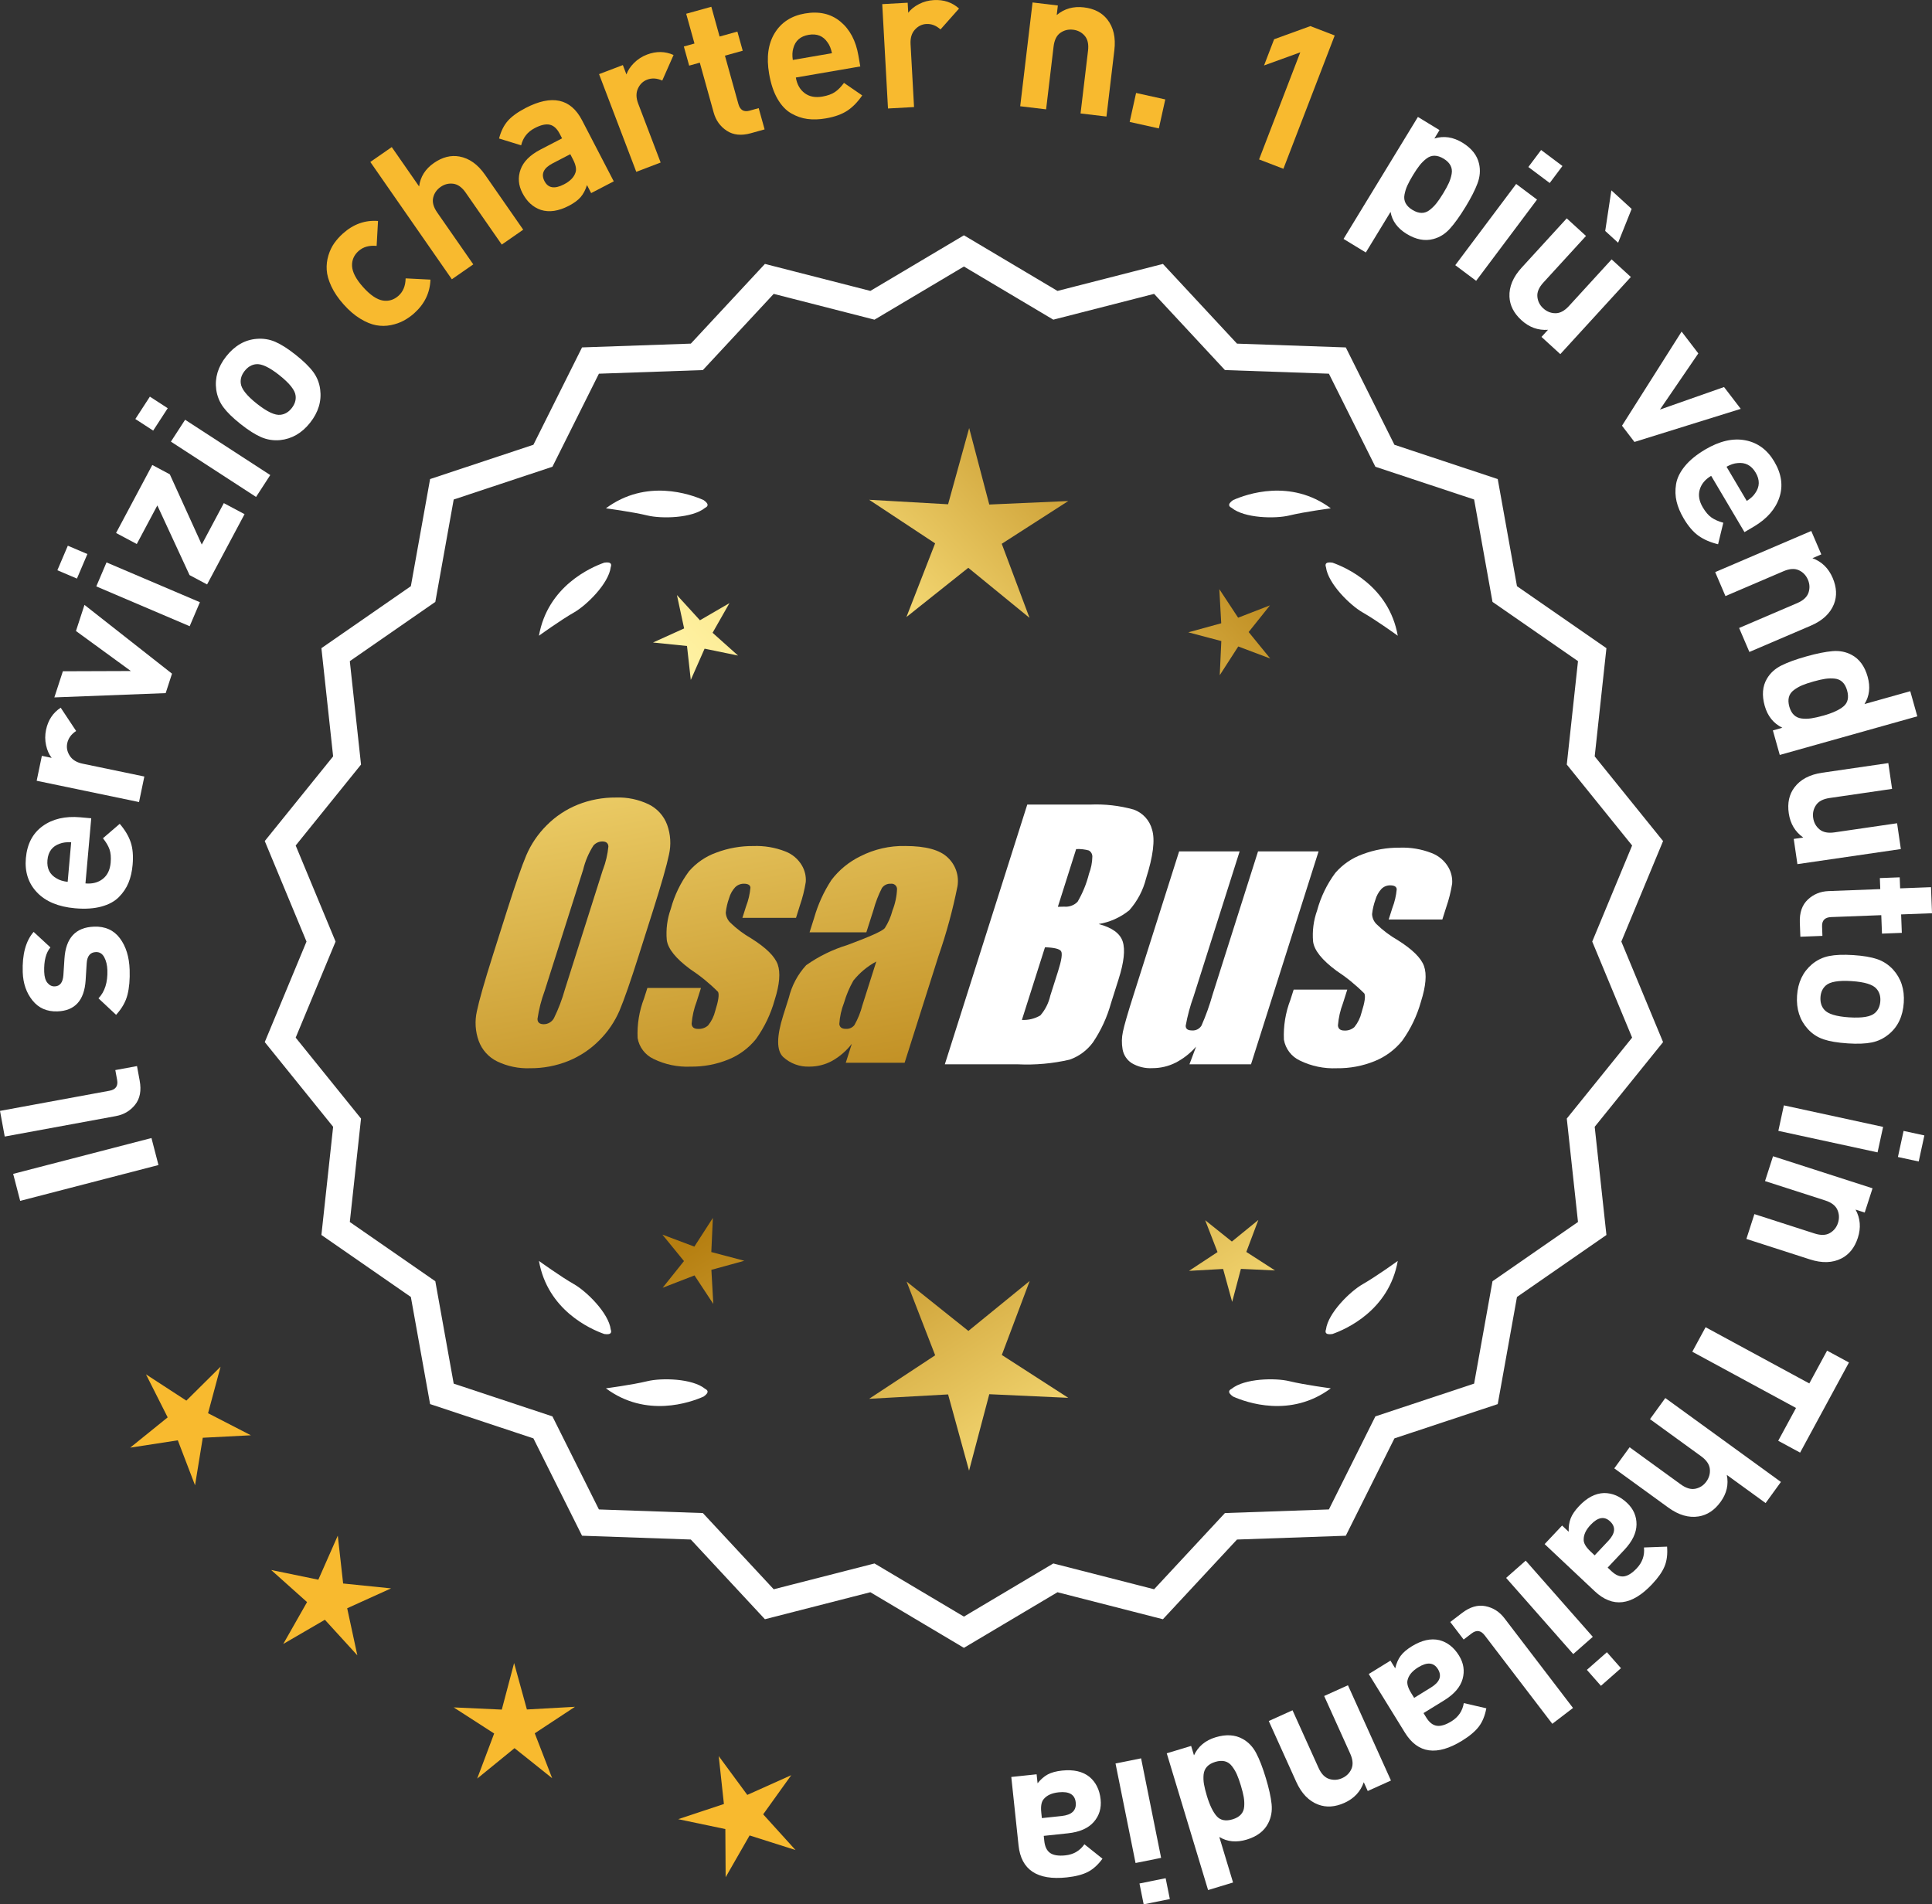 <?xml version="1.0" encoding="UTF-8"?>
<svg id="Layer_2" data-name="Layer 2" xmlns="http://www.w3.org/2000/svg" xmlns:xlink="http://www.w3.org/1999/xlink" viewBox="0 0 173.321 170.856">
  <rect x="0" y="0" width="173.321" height="170.856" fill="#333333" stroke="none"/>
  <defs>
    <style>
      .cls-1 {
        fill: url(#linear-gradient-8);
      }

      .cls-2 {
        fill: url(#linear-gradient-7);
      }

      .cls-3 {
        fill: url(#linear-gradient-5);
      }

      .cls-4 {
        fill: url(#linear-gradient-6);
      }

      .cls-5 {
        fill: url(#linear-gradient-9);
      }

      .cls-6 {
        fill: url(#linear-gradient-4);
      }

      .cls-7 {
        fill: url(#linear-gradient-3);
      }

      .cls-8 {
        fill: url(#linear-gradient-2);
      }

      .cls-9 {
        fill: url(#linear-gradient);
      }

      .cls-10 {
        fill: #f8ba2f;
      }

      .cls-11 {
        fill: #fff;
      }
    </style>
    <linearGradient id="linear-gradient" x1="112.826" y1="194.102" x2="61.401" y2="111.583" gradientUnits="userSpaceOnUse">
      <stop offset="0" stop-color="#f9df7b"/>
      <stop offset=".279" stop-color="#b57e10"/>
      <stop offset=".323" stop-color="#c89d38"/>
      <stop offset=".417" stop-color="#efda86"/>
      <stop offset=".46" stop-color="#fff3a6"/>
      <stop offset=".642" stop-color="#f9df7b"/>
      <stop offset="1" stop-color="#b57e10"/>
    </linearGradient>
    <linearGradient id="linear-gradient-2" x1="126.074" y1="185.847" x2="74.648" y2="103.327" xlink:href="#linear-gradient"/>
    <linearGradient id="linear-gradient-3" x1="147.601" y1="172.431" x2="96.176" y2="89.912" xlink:href="#linear-gradient"/>
    <linearGradient id="linear-gradient-4" x1="47.389" y1="62.052" x2="79.081" y2="233.071" gradientUnits="userSpaceOnUse">
      <stop offset="0" stop-color="#f9df7b"/>
      <stop offset=".279" stop-color="#b57e10"/>
      <stop offset=".284" stop-color="#e5c25b"/>
      <stop offset=".286" stop-color="#f9df7b"/>
      <stop offset=".46" stop-color="#fff3a6"/>
      <stop offset=".642" stop-color="#f9df7b"/>
      <stop offset="1" stop-color="#b57e10"/>
    </linearGradient>
    <linearGradient id="linear-gradient-5" x1="59.897" y1="59.734" x2="91.589" y2="230.753" xlink:href="#linear-gradient-4"/>
    <linearGradient id="linear-gradient-6" x1="72.522" y1="57.395" x2="104.214" y2="228.413" xlink:href="#linear-gradient-4"/>
    <linearGradient id="linear-gradient-7" x1="51.835" y1="111.453" x2="117.612" y2="50.461" xlink:href="#linear-gradient"/>
    <linearGradient id="linear-gradient-8" x1="29.616" y1="87.492" x2="95.393" y2="26.499" xlink:href="#linear-gradient"/>
    <linearGradient id="linear-gradient-9" x1="36.672" y1="95.101" x2="102.448" y2="34.108" xlink:href="#linear-gradient"/>
  </defs>
  <g id="Layer_1-2" data-name="Layer 1">
    <g>
      <g>
        <polygon class="cls-10" points="19.787 122.62 16.718 125.663 13.096 123.306 15.042 127.165 11.681 129.881 15.952 129.224 17.497 133.259 18.191 128.994 22.507 128.772 18.665 126.793 19.787 122.62"/>
        <polygon class="cls-10" points="30.783 142.07 30.303 137.776 28.558 141.729 24.325 140.858 27.546 143.739 25.41 147.496 29.145 145.324 32.058 148.516 31.146 144.292 35.082 142.508 30.783 142.07"/>
        <polygon class="cls-10" points="47.268 153.373 46.121 149.206 45.016 153.384 40.699 153.186 44.331 155.528 42.809 159.573 46.159 156.843 49.535 159.54 47.973 155.51 51.582 153.133 47.268 153.373"/>
        <polygon class="cls-10" points="68.465 162.78 70.983 159.268 67.04 161.037 64.478 157.557 64.942 161.853 60.841 163.215 65.071 164.101 65.098 168.422 67.248 164.674 71.366 165.983 68.465 162.78"/>
      </g>
      <g>
        <path class="cls-11" d="M86.473,147.482l-8.345-4.961-9.405,2.409-6.61-7.111-9.703-.338-4.338-8.685-9.214-3.058-1.716-9.556-7.98-5.53,1.046-9.652-6.098-7.554,3.723-8.967-3.723-8.967,6.098-7.554-1.046-9.652,7.98-5.53,1.716-9.556,9.214-3.058,4.338-8.685,9.703-.338,6.61-7.111,9.405,2.409,8.345-4.961,8.345,4.961,9.405-2.409,6.61,7.111,9.703.338,4.338,8.685,9.214,3.058,1.716,9.556,7.98,5.53-1.046,9.652,6.098,7.554-3.723,8.967,3.723,8.967-6.098,7.554,1.046,9.652-7.98,5.53-1.716,9.556-9.214,3.058-4.338,8.685-9.703.338-6.61,7.111-9.405-2.409-8.345,4.961ZM78.403,140.605l8.07,4.797,8.07-4.797,9.095,2.329,6.392-6.877,9.383-.327,4.195-8.399,8.91-2.957,1.659-9.241,7.716-5.348-1.011-9.334,5.897-7.305-3.6-8.671,3.6-8.671-5.897-7.305,1.011-9.334-7.716-5.348-1.659-9.241-8.91-2.957-4.195-8.399-9.383-.327-6.392-6.877-9.095,2.329-8.07-4.797-8.07,4.797-9.095-2.329-6.392,6.877-9.383.327-4.195,8.399-8.91,2.957-1.659,9.241-7.716,5.348,1.011,9.334-5.897,7.305,3.6,8.671-3.6,8.671,5.897,7.305-1.011,9.334,7.716,5.348,1.659,9.241,8.91,2.957,4.195,8.399,9.383.327,6.392,6.877,9.095-2.329Z"/>
        <path class="cls-11" d="M86.474,147.843l-.159-.094-8.234-4.896-9.459,2.423-6.647-7.151-9.759-.341-4.363-8.735-9.268-3.075-1.726-9.611-8.025-5.562,1.052-9.707-6.134-7.598,3.745-9.019-3.745-9.019,6.134-7.597-1.052-9.708,8.025-5.562,1.726-9.611,9.268-3.076,4.363-8.735,9.759-.34,6.647-7.151,9.459,2.422,8.394-4.989.159.094,8.233,4.896,9.459-2.422,6.647,7.151,9.759.34,4.364,8.735,9.267,3.076,1.726,9.611,8.025,5.562-1.052,9.708,6.134,7.597-3.744,9.019,3.744,9.019-6.134,7.598,1.052,9.707-8.025,5.562-1.726,9.611-9.267,3.075-4.364,8.735-9.759.341-6.647,7.151-9.459-2.423-8.393,4.989ZM78.176,142.188l.111.065,8.187,4.867,8.297-4.933,9.352,2.396,6.571-7.071.129-.004,9.519-.333,4.313-8.636.123-.04,9.038-3,1.706-9.5,7.934-5.5-1.04-9.596,6.063-7.512-3.701-8.915,3.701-8.915-6.063-7.511,1.04-9.597-7.934-5.499-1.706-9.5-9.161-3.041-4.313-8.636-9.647-.336-6.571-7.071-9.352,2.395-.111-.065-8.186-4.867-8.298,4.933-9.352-2.395-6.571,7.071-.129.004-9.519.332-4.312,8.636-.123.04-9.039,3.001-1.706,9.5-7.934,5.499,1.04,9.597-6.063,7.511,3.702,8.915-3.702,8.915,6.063,7.512-1.04,9.596,7.934,5.5,1.706,9.5,9.162,3.04,4.312,8.636,9.647.337,6.571,7.071,9.352-2.396ZM86.474,145.764l-8.118-4.825-9.148,2.343-6.43-6.917-9.438-.329-4.221-8.448-8.963-2.975-1.669-9.297-7.763-5.379,1.018-9.39-5.933-7.348,3.622-8.723-3.622-8.723,5.933-7.348-1.018-9.39,7.763-5.379,1.669-9.297,8.963-2.975,4.221-8.448,9.438-.329,6.43-6.917,9.148,2.343,8.118-4.825,8.117,4.825,9.148-2.343,6.43,6.917,9.438.329,4.221,8.448,8.964,2.975,1.669,9.297,7.762,5.379-1.018,9.39,5.933,7.348-3.622,8.723,3.622,8.723-5.933,7.348,1.018,9.39-7.762,5.379-1.669,9.297-8.964,2.975-4.221,8.448-9.438.329-6.43,6.917-9.148-2.343-8.117,4.825ZM78.451,140.273l.111.065,7.911,4.703,8.021-4.769,9.041,2.315,6.354-6.837.129-.004,9.198-.321,4.17-8.349.123-.04,8.735-2.899,1.649-9.186,7.67-5.316-1.006-9.278,5.862-7.262-3.579-8.619,3.579-8.619-5.862-7.262,1.006-9.278-7.67-5.316-1.649-9.186-8.858-2.939-4.17-8.349-9.327-.325-6.354-6.837-9.041,2.315-.111-.065-7.91-4.703-8.022,4.769-9.041-2.315-6.354,6.837-.129.004-9.198.321-4.17,8.349-.123.04-8.734,2.899-1.649,9.186-7.671,5.316,1.006,9.278-5.862,7.262,3.579,8.619-3.579,8.619,5.862,7.262-1.006,9.278,7.671,5.316,1.649,9.186,8.857,2.939,4.17,8.349,9.327.325,6.354,6.837,9.041-2.315Z"/>
      </g>
      <g>
        <polygon class="cls-9" points="63.812 112.332 63.952 109.271 62.291 111.846 59.423 110.767 61.359 113.142 59.447 115.536 62.304 114.429 63.99 116.988 63.819 113.928 66.774 113.116 63.812 112.332"/>
        <polygon class="cls-8" points="92.373 114.928 86.874 119.41 81.332 114.982 83.895 121.596 77.971 125.499 85.054 125.106 86.935 131.946 88.749 125.087 95.836 125.412 89.874 121.567 92.373 114.928"/>
        <polygon class="cls-7" points="111.808 112.322 112.887 109.454 110.512 111.39 108.118 109.478 109.225 112.335 106.667 114.02 109.726 113.85 110.538 116.805 111.322 113.843 114.383 113.983 111.808 112.322"/>
      </g>
      <g>
        <path class="cls-11" d="M110.482,124.607c-.114.057-.184.124-.207.201-.001.001-.002.002-.003.003.001 0.0.001 0.0.002.001-.036.131.066.291.35.488,1.179.524,5.149,1.947,8.764-.74,0,0-2.348-.308-3.726-.643-1.249-.304-4.027-.256-5.179.691Z"/>
        <path class="cls-11" d="M118.941,119.568c0.0.001-0.0.003,0,.004.001-0.0.001-0.0.002-.001.063.12.248.166.589.115,1.217-.428,5.08-2.121,5.862-6.557,0,0-1.918,1.389-3.15,2.091-1.117.637-3.103,2.579-3.29,4.059-.043.12-.049.217-.013.288Z"/>
      </g>
      <g>
        <path class="cls-11" d="M63.262,124.607c.114.057.184.124.207.201.001.001.002.002.003.003-.001 0-.001 0-.002.001.036.131-.066.291-.35.488-1.179.524-5.149,1.947-8.764-.74,0,0,2.348-.308,3.726-.643,1.249-.304,4.027-.256,5.179.691Z"/>
        <path class="cls-11" d="M54.802,119.568c-0.0.001 0.0.003,0,.004-.001-0-.001-0-.002-.001-.063.12-.248.166-.589.115-1.217-.428-5.08-2.121-5.862-6.557,0,0,1.918,1.389,3.15,2.091,1.117.637,3.103,2.579,3.29,4.059.043.12.049.217.013.288Z"/>
      </g>
      <g>
        <path class="cls-11" d="M63.262,45.559c.114-.057.184-.124.207-.201.001-.001.002-.002.003-.003-.001-0-.001-0-.002-.001.036-.131-.066-.291-.35-.488-1.179-.524-5.149-1.947-8.764.74,0,0,2.348.308,3.726.643,1.249.304,4.027.256,5.179-.691Z"/>
        <path class="cls-11" d="M54.802,50.598c-0-.001 0-.003,0-.004-.001 0-.001 0-.002.001-.063-.12-.248-.166-.589-.115-1.217.428-5.08,2.121-5.862,6.557,0,0,1.918-1.389,3.15-2.091,1.117-.637,3.103-2.579,3.29-4.059.043-.12.049-.217.013-.288Z"/>
      </g>
      <g>
        <path class="cls-11" d="M110.482,45.559c-.114-.057-.184-.124-.207-.201-.001-.001-.002-.002-.003-.003.001-0.0.001-0.0.002-.001-.036-.131.066-.291.35-.488,1.179-.524,5.149-1.947,8.764.74,0,0-2.348.308-3.726.643-1.249.304-4.027.256-5.179-.691Z"/>
        <path class="cls-11" d="M118.941,50.598c0-.001-0-.003,0-.004.001 0.0.001 0.0.002.001.063-.12.248-.166.589-.115,1.217.428,5.08,2.121,5.862,6.557,0,0-1.918-1.389-3.15-2.091-1.117-.637-3.103-2.579-3.29-4.059-.043-.12-.049-.217-.013-.288Z"/>
      </g>
      <g id="Group_4" data-name="Group 4">
        <g id="Group_1" data-name="Group 1">
          <path id="Path_1" data-name="Path 1" class="cls-6" d="M57.314,85.69c-.743,2.341-1.321,3.999-1.734,4.975-.429.998-1.045,1.904-1.814,2.67-.793.803-1.741,1.435-2.787,1.858-1.09.438-2.256.658-3.431.648-1.017.039-2.027-.171-2.945-.611-.769-.376-1.363-1.035-1.657-1.839-.308-.854-.365-1.778-.165-2.663.198-.958.677-2.638,1.438-5.039l1.265-3.987c.743-2.341,1.321-3.999,1.734-4.975.429-.998,1.045-1.904,1.814-2.67.793-.803,1.741-1.435,2.787-1.858,1.091-.437,2.256-.656,3.431-.646,1.017-.039,2.027.171,2.945.611.768.377,1.362,1.036,1.657,1.84.308.854.365,1.778.165,2.663-.198.958-.677,2.637-1.438,5.037l-1.266,3.986ZM54.089,78.031c.255-.669.42-1.369.49-2.082-.014-.303-.197-.454-.548-.454-.305.003-.593.136-.794.366-.426.665-.737,1.397-.922,2.166l-3.456,10.883c-.3.811-.515,1.65-.64,2.506,0,.319.194.476.565.476.383-.001.734-.212.915-.548.408-.836.739-1.708.988-2.604l3.398-10.71.003.003Z"/>
          <path id="Path_2" data-name="Path 2" class="cls-3" d="M71.412,82.348h-4.81l.329-1.035c.208-.538.339-1.102.391-1.676-.018-.234-.216-.351-.592-.351-.295-.003-.578.115-.785.325-.254.277-.438.611-.538.973-.15.416-.25.849-.298,1.289.015.339.158.661.399.9.569.552,1.206,1.031,1.894,1.425,1.317.827,2.106,1.604,2.367,2.33.259.728.172,1.789-.271,3.182-.35,1.263-.919,2.454-1.683,3.518-.654.81-1.504,1.439-2.469,1.829-1.077.439-2.23.656-3.393.64-1.148.051-2.29-.186-3.322-.691-.755-.353-1.289-1.052-1.43-1.873-.055-1.217.143-2.433.582-3.57l.293-.922h4.808l-.384,1.21c-.246.642-.398,1.316-.454,2.001.022.307.216.461.574.461.33.02.655-.092.903-.311.308-.381.527-.826.64-1.302.289-.911.373-1.482.251-1.712-.764-.766-1.605-1.451-2.509-2.045-1.291-.958-1.987-1.829-2.088-2.612-.083-.943.039-1.893.359-2.784.329-1.218.883-2.363,1.634-3.376.659-.761,1.503-1.338,2.45-1.676,1.062-.401,2.19-.6,3.325-.589.978-.037,1.953.127,2.864.483.631.24,1.16.689,1.498,1.273.258.444.376.955.34,1.467-.114.719-.291,1.427-.53,2.114l-.348,1.111v-.008Z"/>
          <path id="Path_3" data-name="Path 3" class="cls-4" d="M77.722,83.647h-5.095l.406-1.28c.343-1.213.869-2.366,1.559-3.42.686-.899,1.573-1.626,2.59-2.122,1.245-.636,2.629-.953,4.027-.922,1.836,0,3.11.347,3.822,1.042.696.657,1.021,1.616.867,2.561-.422,2.122-.99,4.212-1.701,6.255l-3.043,9.588h-5.279l.542-1.701c-.481.626-1.083,1.149-1.771,1.536-.626.339-1.326.515-2.038.512-.862.033-1.703-.275-2.341-.856-.611-.57-.611-1.82,0-3.75l.498-1.571c.264-1.09.8-2.096,1.558-2.923,1.131-.798,2.383-1.411,3.707-1.814,2.019-.75,3.134-1.252,3.343-1.508.313-.488.546-1.023.691-1.584.247-.621.386-1.28.41-1.948-.017-.269-.248-.473-.517-.457-.011.001-.021.002-.032.003-.317-.024-.622.121-.805.381-.322.631-.577,1.295-.761,1.979l-.638,1.997ZM78.613,86.266c-.793.427-1.493,1.009-2.056,1.712-.356.627-.637,1.293-.838,1.986-.24.612-.383,1.257-.424,1.913.033.285.223.432.582.432.297.022.586-.104.772-.337.316-.559.557-1.156.717-1.778l1.247-3.928Z"/>
        </g>
        <g id="Group_3" data-name="Group 3">
          <path id="Path_7" data-name="Path 7" class="cls-11" d="M92.15,72.186h5.641c1.319-.059,2.639.092,3.91.446.817.29,1.437.967,1.654,1.807.278.907.098,2.367-.542,4.379-.264,1.057-.78,2.035-1.503,2.849-.794.644-1.742,1.07-2.751,1.236,1.207.319,1.928.841,2.162,1.576s.11,1.862-.373,3.376l-.684,2.162c-.345,1.246-.89,2.429-1.613,3.501-.526.72-1.258,1.262-2.1,1.554-1.523.352-3.088.492-4.649.417h-6.541l7.396-23.304h-.007ZM93.748,84.984l-2.073,6.522c.579.032,1.154-.108,1.654-.402.44-.507.747-1.115.893-1.771l.691-2.173c.318-.999.411-1.603.278-1.814-.132-.212-.611-.329-1.445-.359l.003-.004ZM96.543,76.175l-1.642,5.183c.245-.011.435-.014.57-.014.446.042.887-.119,1.2-.44.459-.785.804-1.631,1.024-2.513.188-.49.289-1.008.3-1.532.004-.229-.116-.442-.314-.556-.368-.102-.75-.144-1.131-.126l-.007-.002Z"/>
          <path id="Path_8" data-name="Path 8" class="cls-11" d="M118.29,76.389l-6.061,19.1h-5.523l.596-1.588c-.519.596-1.147,1.088-1.851,1.449-.638.318-1.342.484-2.056.483-.66.041-1.318-.12-1.885-.461-.422-.281-.712-.723-.801-1.222-.094-.527-.084-1.068.03-1.591.114-.552.428-1.65.951-3.288l4.09-12.884h5.428l-4.126,12.997c-.313.861-.551,1.747-.713,2.648,0,.278.183.417.56.417.344.031.676-.137.856-.432.396-.901.729-1.829.995-2.776l4.079-12.854h5.428l.003.003Z"/>
          <path id="Path_9" data-name="Path 9" class="cls-11" d="M129.391,82.494h-4.81l.329-1.035c.208-.538.339-1.102.391-1.676-.018-.234-.216-.351-.592-.351-.295-.003-.578.115-.784.325-.254.277-.438.611-.538.973-.15.416-.249.848-.297,1.287.015.339.158.661.399.9.569.553,1.205,1.032,1.893,1.426,1.317.827,2.106,1.604,2.367,2.33.259.728.172,1.789-.271,3.182-.35,1.263-.919,2.454-1.683,3.518-.654.809-1.504,1.439-2.469,1.829-1.077.439-2.23.656-3.393.64-1.148.051-2.29-.186-3.322-.691-.755-.353-1.289-1.052-1.43-1.873-.055-1.217.143-2.433.582-3.57l.293-.922h4.81l-.384,1.211c-.246.642-.398,1.316-.454,2.001.022.307.216.461.574.461.33.02.655-.092.903-.311.308-.381.527-.826.64-1.302.289-.911.373-1.482.251-1.712-.764-.766-1.605-1.451-2.509-2.045-1.291-.958-1.987-1.829-2.088-2.612-.083-.943.039-1.893.359-2.784.329-1.218.883-2.363,1.634-3.376.659-.761,1.503-1.338,2.45-1.676,1.062-.401,2.19-.6,3.325-.589.978-.037,1.953.127,2.864.483.632.239,1.163.689,1.503,1.273.258.444.376.955.34,1.467-.114.719-.291,1.427-.53,2.114l-.351,1.108-.004-.005Z"/>
        </g>
      </g>
      <g>
        <path class="cls-11" d="M13.588,102.103l.628,2.423-12.406,3.215-.629-2.422,12.407-3.216Z"/>
        <path class="cls-11" d="M12.291,95.65l.241,1.311c.163.885.027,1.603-.409,2.152-.437.551-1.014.892-1.733,1.023l-9.966,1.834-.424-2.301,9.825-1.809c.555-.102.781-.424.682-.967l-.162-.886,1.946-.358Z"/>
        <path class="cls-11" d="M8.44,83.136c.995-.032,1.767.313,2.312,1.04.547.726.84,1.67.879,2.834.029.863-.036,1.609-.195,2.239s-.499,1.229-1.021,1.8l-1.58-1.479c.568-.595.834-1.438.798-2.53-.016-.455-.11-.843-.282-1.161-.174-.318-.421-.472-.745-.461-.515.018-.792.356-.83,1.019l-.094,1.516c-.119,1.806-.965,2.734-2.536,2.787-.935.031-1.678-.295-2.229-.979-.552-.684-.844-1.529-.878-2.537-.054-1.595.272-2.801.978-3.616l1.506,1.391c-.404.481-.591,1.214-.558,2.197.016.444.113.773.295.989.182.217.397.32.65.312.468-.016.726-.349.776-.998l.095-1.48c.117-1.864,1.004-2.825,2.659-2.881Z"/>
        <path class="cls-11" d="M8.185,73.415l-.519,5.845c.622.055,1.14-.08,1.554-.404.415-.325.65-.81.707-1.455.042-.479.009-.876-.102-1.193-.11-.316-.308-.65-.59-1l1.506-1.295c.471.548.798,1.098.984,1.65.186.553.243,1.229.172,2.03-.054.598-.175,1.132-.367,1.603s-.48.9-.864,1.288-.908.673-1.575.854-1.455.232-2.363.152c-1.494-.133-2.63-.606-3.407-1.422-.776-.816-1.11-1.84-1.001-3.071.113-1.278.616-2.24,1.511-2.884s2.017-.905,3.367-.786l.987.088ZM6.385,75.568c-.407-.023-.748.019-1.022.126-.673.23-1.04.722-1.107,1.475-.065.753.21,1.302.831,1.646.251.155.579.256.984.304l.314-3.55Z"/>
        <path class="cls-11" d="M5.445,63.493l1.385,2.091c-.439.288-.706.655-.799,1.102-.08.388-.005.763.227,1.123s.617.598,1.157.709l5.534,1.151-.476,2.291-9.183-1.91.466-2.237.881.183c-.233-.294-.4-.668-.502-1.124-.101-.456-.104-.92-.005-1.39.181-.869.619-1.532,1.314-1.988Z"/>
        <path class="cls-11" d="M7.577,54.269l7.854,6.172-.568,1.745-9.987.384.764-2.345,6.101-.021-4.926-3.591.764-2.345Z"/>
        <path class="cls-11" d="M7.84,49.708l-.938,2.202-1.755-.748.938-2.202,1.755.748ZM17.934,54.03l-.918,2.153-8.378-3.572.917-2.152,8.379,3.571Z"/>
        <path class="cls-11" d="M21.939,46.13l-3.361,6.306-1.572-.838-2.891-6.251-1.845,3.463-1.858-.99,3.251-6.101,1.572.839,2.864,6.299,1.98-3.717,1.859.99Z"/>
        <path class="cls-11" d="M15.047,36.625l-1.305,2.008-1.6-1.039,1.304-2.008,1.601,1.039ZM24.245,42.622l-1.274,1.962-7.639-4.961,1.275-1.963,7.638,4.962Z"/>
        <path class="cls-11" d="M26.519,31.829c.705.56,1.23,1.07,1.574,1.534.345.465.554.987.63,1.567.14,1.061-.162,2.061-.907,3.001-.738.932-1.64,1.45-2.704,1.557-.591.051-1.153-.038-1.683-.267-.53-.229-1.144-.619-1.84-1.171s-1.215-1.057-1.554-1.518c-.34-.46-.552-.984-.637-1.573-.141-1.06.159-2.056.896-2.986.76-.959,1.666-1.482,2.714-1.57.593-.052,1.151.036,1.677.261.526.226,1.137.613,1.833,1.165ZM25.064,33.663c-.911-.723-1.616-1.051-2.112-.985-.388.045-.724.246-1.006.604-.276.348-.392.716-.347,1.104.049.498.53,1.109,1.442,1.832.923.73,1.63,1.062,2.127.996.389-.045.72-.241.995-.589.282-.357.403-.729.357-1.118-.049-.498-.534-1.112-1.457-1.843Z"/>
        <path class="cls-10" d="M38.616,25.087c-.041,1.18-.527,2.185-1.456,3.017-.296.264-.613.486-.951.667-.336.181-.719.313-1.149.4-.431.086-.865.09-1.307.01s-.917-.274-1.428-.584c-.51-.309-1.008-.736-1.496-1.282-.487-.546-.856-1.089-1.107-1.63-.25-.541-.388-1.033-.413-1.477-.026-.443.025-.876.155-1.298s.305-.788.527-1.099c.221-.311.479-.598.774-.862.94-.84,1.988-1.214,3.148-1.123l-.125,2.236c-.669-.062-1.208.09-1.62.457-.412.368-.607.816-.585,1.345.028.554.358,1.185.989,1.891.641.716,1.233,1.119,1.781,1.21.521.08.989-.064,1.401-.432.411-.368.623-.887.636-1.559l2.225.112Z"/>
        <path class="cls-10" d="M46.938,20.608l-1.924,1.336-3.234-4.656c-.335-.483-.708-.75-1.117-.803-.408-.052-.785.042-1.129.282-.355.246-.58.57-.674.972-.093.401.027.843.362,1.326l3.237,4.655-1.923,1.336-7.313-10.524,1.922-1.335,2.454,3.532c.113-.867.555-1.568,1.323-2.103.759-.527,1.522-.722,2.29-.584.885.16,1.653.707,2.305,1.644l3.421,4.922Z"/>
        <path class="cls-10" d="M55.061,16.27l-2.028,1.054-.374-.719c-.138.437-.327.796-.566,1.075-.24.279-.595.542-1.063.785-.927.48-1.762.604-2.505.368-.707-.241-1.26-.745-1.657-1.513-.366-.702-.422-1.407-.166-2.114.254-.707.851-1.304,1.788-1.79l1.934-1.004-.216-.416c-.238-.457-.534-.727-.887-.808-.354-.08-.801.021-1.345.303-.649.337-1.058.854-1.223,1.548l-1.982-.613c.172-.657.435-1.186.789-1.586.354-.399.882-.782,1.584-1.147,2.363-1.228,4.056-.861,5.073,1.098l2.845,5.479ZM51.392,14.281l-.232-.447-1.581.82c-.82.427-1.065.959-.732,1.598.325.629.909.725,1.751.287.543-.282.884-.628,1.022-1.038.119-.291.044-.698-.228-1.22Z"/>
        <path class="cls-10" d="M60.426,4.934l-1.014,2.293c-.48-.215-.934-.241-1.359-.079-.37.142-.645.407-.823.796-.18.39-.172.842.025,1.357l2.013,5.281-2.187.834-3.339-8.764,2.135-.813.321.841c.122-.354.348-.697.677-1.029.33-.33.719-.582,1.167-.753.83-.315,1.624-.304,2.384.036Z"/>
        <path class="cls-10" d="M68.593,11.609l-1.231.343c-.855.238-1.576.165-2.162-.22-.587-.385-.979-.93-1.176-1.636l-1.244-4.474-.954.266-.478-1.717.954-.266-.743-2.671,2.255-.627.742,2.67,1.595-.443.479,1.717-1.596.443,1.207,4.336c.151.544.486.742,1.007.598l.814-.227.531,1.907Z"/>
        <path class="cls-10" d="M77.177,5.961l-5.783.995c.106.615.369,1.081.789,1.398s.949.421,1.588.312c.473-.082.848-.217,1.127-.404.278-.188.55-.463.816-.825l1.636,1.124c-.409.595-.856,1.052-1.343,1.373s-1.126.551-1.919.687c-.592.103-1.139.12-1.644.055-.504-.065-.992-.233-1.466-.506-.473-.271-.883-.706-1.229-1.304-.346-.598-.597-1.347-.751-2.245-.255-1.479-.087-2.697.503-3.657s1.493-1.545,2.712-1.755c1.265-.218,2.323.023,3.174.723.851.7,1.392,1.718,1.622,3.055l.168.976ZM74.635,4.773c-.082-.399-.21-.719-.385-.956-.394-.59-.963-.82-1.708-.692s-1.204.536-1.379,1.224c-.085.283-.099.626-.041,1.029l3.513-.604Z"/>
        <path class="cls-10" d="M86.037.765l-1.664,1.876c-.393-.351-.815-.514-1.271-.488-.396.021-.738.19-1.026.507-.289.316-.419.75-.389,1.302l.312,5.643-2.337.129-.516-9.363,2.282-.126.05.898c.225-.301.543-.559.959-.773.414-.215.86-.336,1.34-.362.887-.049,1.64.204,2.26.759Z"/>
        <path class="cls-10" d="M99.261,10.455l-2.324-.276.671-5.631c.07-.583-.031-1.03-.302-1.341-.272-.311-.615-.49-1.034-.54-.429-.051-.811.043-1.147.28-.337.238-.538.649-.608,1.232l-.67,5.631-2.324-.277,1.108-9.312,2.27.271-.102.857c.685-.571,1.497-.801,2.438-.688.918.109,1.617.471,2.101,1.084.556.707.767,1.626.632,2.758l-.708,5.952Z"/>
        <path class="cls-10" d="M103.961,11.522l-2.618-.581.576-2.601,2.619.58-.577,2.602Z"/>
        <path class="cls-10" d="M115.136,15.144l-2.184-.84,3.697-9.609-3.251,1.179.904-2.352,3.252-1.18,2.184.841-4.603,11.961Z"/>
        <path class="cls-11" d="M131.466,18.572c-.506.83-.973,1.479-1.399,1.95-.428.471-.924.778-1.491.925-.755.201-1.547.048-2.378-.458-.829-.506-1.312-1.166-1.449-1.979l-2.221,3.643-1.997-1.218,6.671-10.943,1.937,1.181-.46.753c.846-.258,1.684-.134,2.514.372s1.329,1.141,1.497,1.903c.129.571.082,1.154-.14,1.749-.223.596-.583,1.303-1.083,2.123ZM128.864,18.24c.177-.222.379-.518.603-.886.226-.369.396-.684.512-.943.117-.259.199-.528.25-.807s.015-.532-.106-.761c-.12-.228-.324-.43-.61-.604-.287-.175-.56-.264-.818-.267-.258-.003-.5.082-.724.255-.225.172-.426.369-.603.591-.179.223-.38.518-.604.887s-.396.684-.511.943c-.117.259-.201.53-.255.814-.053.283-.02.539.101.768.121.229.324.43.612.604.286.175.56.264.817.267.259.003.502-.084.729-.262s.43-.377.607-.6Z"/>
        <path class="cls-11" d="M132.425,25.195l-1.872-1.403,5.463-7.288,1.872,1.404-5.463,7.287ZM139.025,16.42l-1.916-1.436,1.145-1.526,1.915,1.436-1.144,1.526Z"/>
        <path class="cls-11" d="M139.975,31.771l-1.687-1.543.583-.638c-.889.064-1.683-.223-2.382-.862-.683-.624-1.04-1.325-1.075-2.105-.04-.898.324-1.769,1.094-2.609l4.045-4.423,1.728,1.579-3.827,4.184c-.396.435-.576.856-.535,1.267.038.41.214.757.523,1.04.318.292.684.439,1.097.441.411.004.815-.212,1.213-.646l3.827-4.184,1.726,1.579-6.329,6.921ZM145.162,21.779l-1.157-1.057.552-3.643,1.819,1.664-1.214,3.035Z"/>
        <path class="cls-11" d="M156.164,36.682l-9.537,2.97-1.116-1.458,5.347-8.444,1.499,1.958-3.442,5.038,5.75-2.021,1.5,1.958Z"/>
        <path class="cls-11" d="M156.499,47.742l-2.989-5.05c-.536.317-.879.729-1.026,1.235-.146.505-.055,1.036.275,1.594.244.413.503.717.778.91.274.192.629.349,1.062.469l-.469,1.93c-.701-.171-1.288-.427-1.762-.767-.474-.341-.915-.856-1.324-1.549-.305-.517-.517-1.021-.636-1.516-.118-.495-.136-1.012-.049-1.551.085-.538.346-1.076.781-1.612.435-.537,1.045-1.037,1.829-1.502,1.292-.764,2.49-1.042,3.598-.832,1.106.209,1.975.846,2.604,1.909.654,1.104.807,2.18.456,3.224-.351,1.045-1.11,1.912-2.276,2.603l-.853.505ZM156.704,44.943c.346-.218.598-.451.758-.699.411-.578.423-1.192.038-1.843s-.93-.935-1.635-.853c-.293.021-.62.13-.977.328l1.815,3.066Z"/>
        <path class="cls-11" d="M156.938,58.492l-.921-2.15,5.212-2.232c.539-.231.877-.542,1.011-.932.132-.391.116-.778-.049-1.164-.17-.397-.442-.682-.816-.854s-.831-.144-1.372.088l-5.212,2.232-.921-2.151,8.62-3.691.9,2.101-.794.341c.836.307,1.44.896,1.814,1.768.363.85.4,1.637.111,2.361-.335.835-1.027,1.478-2.074,1.926l-5.51,2.359Z"/>
        <path class="cls-11" d="M159.664,67.733l-.618-2.2.849-.239c-.795-.388-1.321-1.044-1.582-1.968-.266-.947-.199-1.757.197-2.43.295-.506.726-.901,1.295-1.186.566-.284,1.319-.558,2.255-.82.925-.26,1.702-.416,2.337-.47.633-.053,1.207.06,1.722.339.688.368,1.165,1.02,1.428,1.955.259.925.164,1.742-.283,2.454l4.106-1.153.633,2.253-12.338,3.465ZM163.553,64.211c.844-.237,1.458-.519,1.84-.844s.485-.801.311-1.424c-.092-.324-.23-.574-.417-.753-.188-.178-.422-.28-.703-.307-.282-.027-.564-.02-.845.021-.282.042-.63.121-1.047.238-.415.116-.754.23-1.016.341-.263.111-.51.252-.74.424-.233.171-.383.381-.45.631-.067.249-.055.535.035.859.092.323.23.574.418.752.187.178.422.283.705.316.283.032.572.026.864-.019.293-.045.642-.124,1.045-.237Z"/>
        <path class="cls-11" d="M161.247,77.53l-.33-2.262.855-.125c-.729-.512-1.163-1.237-1.3-2.175-.134-.915.033-1.686.499-2.311.538-.722,1.371-1.164,2.5-1.329l5.931-.864.338,2.315-5.611.818c-.582.085-.987.299-1.215.641-.229.343-.314.722-.254,1.138.062.428.252.772.57,1.036.317.263.766.352,1.348.267l5.611-.818.337,2.316-9.279,1.353Z"/>
        <path class="cls-11" d="M161.512,84.043l-.048-1.277c-.033-.888.204-1.572.714-2.054.511-.482,1.131-.737,1.862-.765l4.641-.177-.038-.989,1.781-.068.038.989,2.77-.105.09,2.338-2.771.106.063,1.654-1.78.068-.063-1.655-4.497.172c-.563.021-.836.302-.814.841l.031.846-1.979.076Z"/>
        <path class="cls-11" d="M165.753,93.611c-.898-.059-1.62-.18-2.168-.366-.547-.186-1.018-.496-1.41-.93-.718-.792-1.038-1.787-.961-2.984.077-1.186.523-2.125,1.338-2.817.457-.38.969-.626,1.535-.739.567-.114,1.293-.142,2.18-.084.887.057,1.599.179,2.141.364.541.186,1.014.495,1.419.931.718.792,1.039,1.78.962,2.966-.079,1.222-.525,2.167-1.338,2.836-.458.379-.967.625-1.527.739s-1.284.143-2.17.085ZM165.904,91.276c1.161.075,1.928-.056,2.298-.392.294-.258.454-.614.484-1.069.029-.443-.086-.812-.344-1.104-.323-.382-1.066-.61-2.228-.686-1.174-.076-1.945.054-2.317.391-.292.258-.453.608-.481,1.051-.029.455.083.83.341,1.123.325.382,1.073.61,2.247.687Z"/>
        <path class="cls-11" d="M159.537,101.46l.495-2.287,8.902,1.931-.497,2.286-8.9-1.93ZM170.264,103.805l.507-2.34,1.865.404-.507,2.339-1.865-.403Z"/>
        <path class="cls-11" d="M156.669,111.157l.719-2.228,5.396,1.738c.561.181,1.019.168,1.374-.039.357-.207.6-.51.729-.91.132-.41.113-.804-.056-1.18s-.533-.654-1.093-.835l-5.396-1.738.718-2.228,8.927,2.876-.702,2.176-.821-.265c.428.781.498,1.623.207,2.525-.284.879-.773,1.497-1.468,1.854-.801.41-1.743.44-2.828.091l-5.705-1.838Z"/>
        <path class="cls-11" d="M159.525,129.264l1.597-2.943-9.305-5.045,1.192-2.199,9.305,5.044,1.595-2.943,1.962,1.064-4.382,8.086-1.964-1.063Z"/>
        <path class="cls-11" d="M144.818,131.74l1.375-1.894,4.589,3.331c.475.345.915.475,1.318.39.402-.086.727-.298.975-.638.254-.35.358-.729.315-1.14-.044-.409-.304-.787-.779-1.133l-4.589-3.331,1.374-1.894,10.372,7.529-1.375,1.894-3.481-2.527c.179.856-.006,1.663-.557,2.421-.542.748-1.198,1.183-1.97,1.306-.889.141-1.794-.123-2.717-.793l-4.851-3.521Z"/>
        <path class="cls-11" d="M138.571,138.535l1.566-1.665.59.556c-.014-.458.047-.859.18-1.202.135-.344.382-.708.745-1.093.715-.76,1.464-1.152,2.242-1.176.748-.006,1.437.287,2.065.88.576.543.861,1.189.854,1.941-.008.751-.373,1.512-1.096,2.28l-1.493,1.586.34.321c.377.354.745.51,1.103.47.361-.041.75-.284,1.17-.729.501-.533.717-1.155.644-1.866l2.073-.075c.055.677-.019,1.263-.22,1.758-.202.493-.574,1.029-1.118,1.606-1.824,1.939-3.542,2.152-5.149.64l-4.496-4.231ZM142.691,139.199l.367.346,1.222-1.298c.634-.673.688-1.256.163-1.749-.516-.485-1.098-.383-1.747.308-.421.445-.627.885-.622,1.317-.017.314.189.674.617,1.076Z"/>
        <path class="cls-11" d="M135.115,141.567l1.756-1.547,6.021,6.835-1.756,1.547-6.021-6.835ZM142.359,149.818l1.797-1.582,1.262,1.432-1.797,1.582-1.262-1.432Z"/>
        <path class="cls-11" d="M130.102,145.524l1.059-.809c.715-.547,1.417-.75,2.104-.611.688.139,1.254.499,1.698,1.081l6.153,8.052-1.858,1.421-6.066-7.938c-.343-.448-.733-.505-1.172-.169l-.715.546-1.202-1.573Z"/>
        <path class="cls-11" d="M122.793,150.19l1.946-1.199.426.689c.105-.446.268-.818.485-1.115.22-.296.553-.584,1.002-.86.89-.548,1.714-.732,2.473-.553.723.188,1.311.651,1.765,1.387.415.674.523,1.372.32,2.097-.201.724-.753,1.363-1.651,1.917l-1.854,1.144.245.398c.271.439.586.686.943.74s.797-.079,1.317-.4c.624-.385.992-.929,1.108-1.635l2.021.467c-.124.668-.348,1.215-.671,1.64s-.821.845-1.494,1.261c-2.269,1.398-3.981,1.158-5.141-.722l-3.242-5.255ZM126.6,151.903l.265.429,1.516-.936c.788-.485.991-1.034.614-1.646-.372-.604-.961-.655-1.769-.158-.521.322-.835.691-.943,1.111-.097.299.01.699.317,1.2Z"/>
        <path class="cls-11" d="M113.821,154.409l2.133-.964,2.334,5.168c.242.535.56.866.951.992.393.125.781.102,1.163-.071.394-.178.673-.455.839-.833.164-.378.127-.834-.115-1.37l-2.334-5.167,2.133-.964,3.859,8.547-2.083.941-.356-.788c-.291.843-.867,1.459-1.731,1.85-.842.38-1.629.432-2.357.156-.843-.317-1.497-.996-1.967-2.035l-2.468-5.462Z"/>
        <path class="cls-11" d="M104.67,157.305l2.188-.662.255.845c.372-.802,1.018-1.342,1.937-1.62.941-.284,1.752-.234,2.433.148.513.284.916.708,1.211,1.271.296.562.584,1.309.865,2.239.278.919.45,1.694.516,2.326s-.037,1.208-.306,1.729c-.353.696-.996,1.185-1.926,1.466-.919.278-1.737.199-2.458-.234l1.233,4.083-2.24.678-3.708-12.268ZM108.269,161.124c.254.839.548,1.446.88,1.821.334.376.81.471,1.43.283.322-.098.57-.241.744-.432.175-.191.272-.428.294-.71.021-.282.009-.563-.039-.844-.047-.28-.134-.627-.258-1.041-.126-.413-.246-.75-.362-1.009-.116-.26-.262-.504-.438-.733-.176-.229-.389-.374-.64-.437-.25-.062-.537-.044-.858.053-.321.098-.569.241-.744.432-.174.19-.275.428-.303.712-.025.284-.015.571.036.864.051.291.137.639.258,1.04Z"/>
        <path class="cls-11" d="M100.074,158.218l2.294-.462,1.796,8.93-2.293.461-1.797-8.929ZM102.223,168.985l2.348-.473.376,1.871-2.348.472-.376-1.87Z"/>
        <path class="cls-11" d="M90.723,159.428l2.272-.24.086.805c.288-.356.595-.621.92-.795.326-.173.751-.287,1.275-.343,1.038-.11,1.861.079,2.468.57.57.482.901,1.153.993,2.013.083.787-.122,1.464-.617,2.029s-1.268.904-2.319,1.016l-2.165.229.049.466c.056.513.232.871.531,1.075.3.203.753.272,1.361.208.729-.077,1.297-.409,1.705-.995l1.621,1.294c-.399.549-.838.945-1.312,1.189-.475.243-1.106.406-1.894.49-2.649.281-4.09-.676-4.323-2.871l-.651-6.141ZM93.413,162.618l.054.501,1.771-.188c.919-.098,1.342-.505,1.265-1.221-.074-.704-.583-1.006-1.526-.906-.608.064-1.052.263-1.33.594-.217.229-.295.635-.233,1.22Z"/>
      </g>
      <g>
        <polygon class="cls-2" points="112.017 56.705 113.93 54.312 111.073 55.419 109.387 52.86 109.557 55.919 106.603 56.732 109.565 57.515 109.425 60.576 111.085 58.001 113.953 59.081 112.017 56.705"/>
        <polygon class="cls-1" points="65.441 54.11 62.792 55.65 60.727 53.387 61.373 56.382 58.582 57.646 61.631 57.957 61.971 61.002 63.209 58.199 66.21 58.816 63.926 56.773 65.441 54.11"/>
        <polygon class="cls-5" points="88.749 45.266 86.944 38.406 85.053 45.243 77.971 44.839 83.889 48.75 81.316 55.361 86.865 50.942 92.357 55.431 89.868 48.788 95.836 44.952 88.749 45.266"/>
      </g>
    </g>
  </g>
</svg>